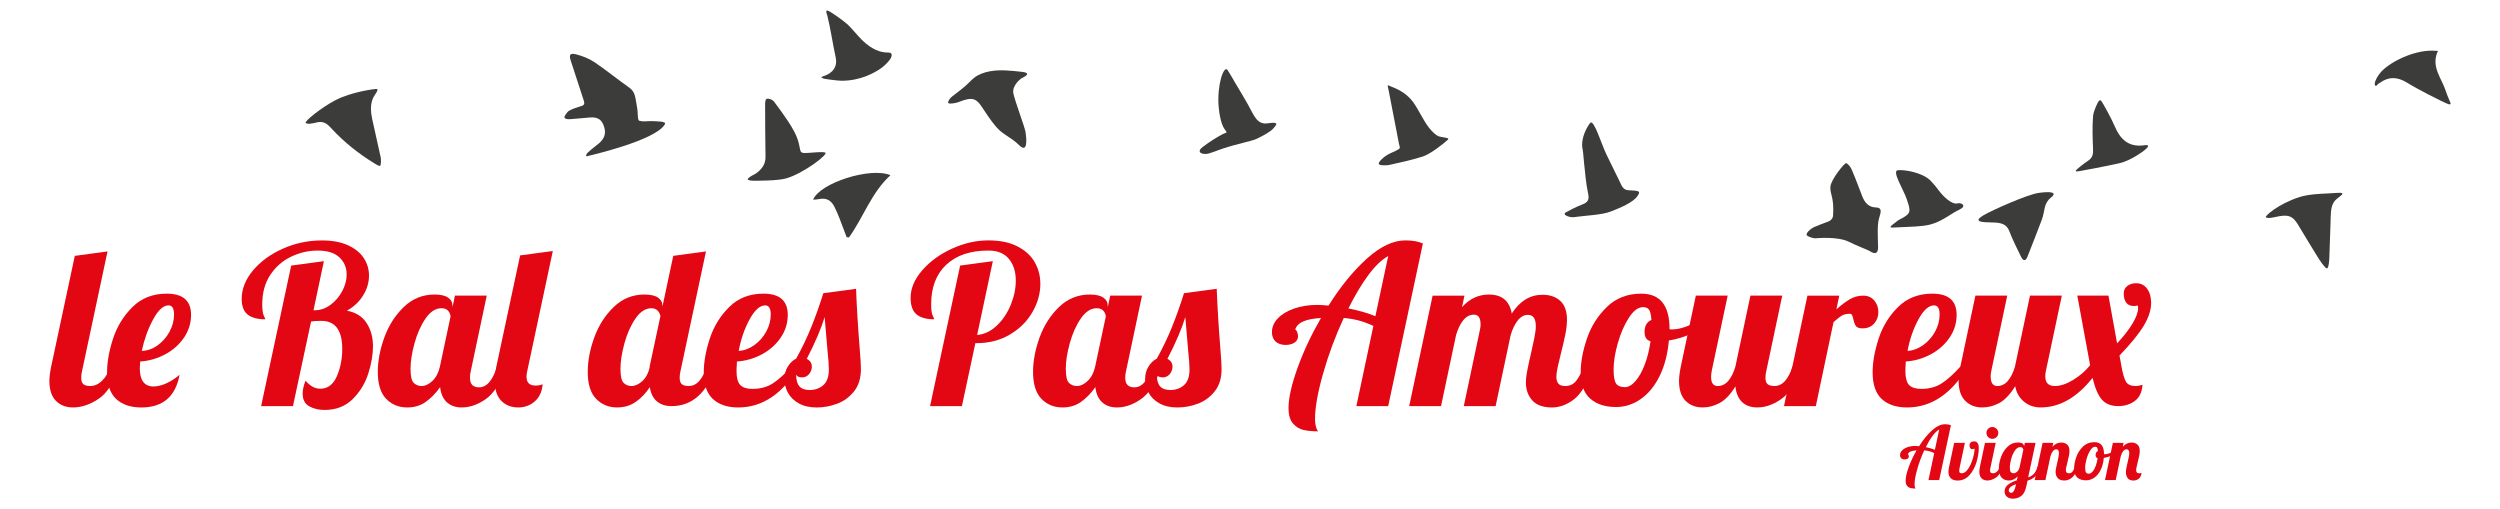 <?xml version="1.0" encoding="UTF-8"?>
<svg id="Calque_2" data-name="Calque 2" xmlns="http://www.w3.org/2000/svg" xmlns:xlink="http://www.w3.org/1999/xlink" viewBox="0 0 1974 402">
  <defs>
    <style>
      .text {
        fill: #e30613;
      }
      .birds {
        fill: #3c3c3b;
      }
      .shadow {
        transform-box: fill-box;
        transform-origin: bottom center;
        fill: white;
        stroke: white;
      }
      .bdpa.shadow {
          filter: url(#blurred);
      }
      .avignon.shadow {
        filter: url(#blurred2);
      }
    </style>
    <filter id="blurred" filterUnits="userSpaceOnUse">
      <feGaussianBlur in="SourceGraphic" stdDeviation="9"/>
    </filter>
    <filter id="blurred2" filterUnits="userSpaceOnUse">
      <feGaussianBlur in="SourceGraphic" stdDeviation="5"/>
    </filter>
  </defs>
  <!-- Avignon -->
  <g class="avignon shadow" transform="scale(1.01 1.1)">
    <path d="M1508.74,385.41c-1.1-.24-2.05-.8-2.85-1.71-.8-.9-1.21-2.29-1.21-4.17,0-2.62,.79-6.15,2.38-10.58,1.59-4.43,3.67-8.88,6.26-13.34-1.96,.12-3.51,.41-4.64,.88-1.14,.47-1.88,1.2-2.23,2.17,.16,0,.32,.2,.5,.59,.18,.39,.26,.8,.26,1.23,0,.71-.31,1.26-.94,1.67s-1.41,.62-2.35,.62c-1.1,0-1.98-.29-2.65-.88-.67-.59-1-1.43-1-2.53,0-1.33,.52-2.55,1.56-3.64,1.04-1.1,2.48-1.97,4.32-2.62,1.84-.65,3.88-.97,6.11-.97,.82,0,1.84,.06,3.06,.18,3.21-5.09,6.61-9.26,10.2-12.49,3.58-3.23,7-4.85,10.26-4.85,1.88,0,3.43,.27,4.64,.82l-9.23,43.26h-8.46l4.53-21.34c-1.45-.67-2.78-1.16-4-1.47-1.21-.31-2.51-.53-3.88-.65-2.23,4.82-4.07,9.75-5.5,14.78-1.43,5.04-2.15,9.06-2.15,12.08,0,1.49,.27,2.59,.82,3.29-1.45,0-2.72-.12-3.82-.35Zm22.45-46.26c-1.69,.9-3.44,2.58-5.26,5.03s-3.6,5.42-5.32,8.91c2.82,.55,5.21,1.23,7.17,2.06l3.41-15.99Z"/>
    <path d="M1540.4,377.68c-1.27-1.16-1.91-2.89-1.91-5.2,0-.94,.1-1.88,.29-2.82l4.23-19.98h8.46l-4.23,19.98c-.2,.98-.29,1.69-.29,2.12,0,1.29,.67,1.94,2,1.94,1.8,0,3.48-1.14,5.03-3.41,1.55-2.27,2.79-4.98,3.73-8.11,.94-3.13,1.41-5.84,1.41-8.11-.08,.2-.33,.34-.76,.44-.43,.1-.8,.15-1.12,.15-.67,0-1.19-.31-1.56-.94-.37-.63-.56-1.31-.56-2.06,0-.94,.3-1.7,.91-2.29s1.52-.88,2.73-.88c1.29,0,2.23,.48,2.82,1.44,.59,.96,.88,2.19,.88,3.67,0,3.53-.61,7.3-1.82,11.32-1.21,4.02-3.08,7.44-5.58,10.26-2.51,2.82-5.62,4.23-9.35,4.23-2.27,0-4.05-.58-5.32-1.73Z"/>
    <path d="M1564.61,377.65c-1.16-1.17-1.73-2.94-1.73-5.29,0-.98,.16-2.25,.47-3.82l4-18.87h8.46l-4.23,19.98c-.16,.59-.24,1.22-.24,1.88,0,.78,.19,1.34,.56,1.67,.37,.33,.99,.5,1.85,.5,1.14,0,2.19-.48,3.17-1.44,.98-.96,1.68-2.2,2.12-3.73h2.47c-1.45,4.23-3.31,7.1-5.58,8.61-2.27,1.51-4.53,2.26-6.76,2.26-1.88,0-3.4-.59-4.56-1.76Zm5.26-32.5c-.9-.9-1.35-2-1.35-3.29s.45-2.4,1.35-3.32c.9-.92,2-1.38,3.29-1.38s2.4,.46,3.32,1.38c.92,.92,1.38,2.03,1.38,3.32s-.46,2.39-1.38,3.29c-.92,.9-2.03,1.35-3.32,1.35s-2.39-.45-3.29-1.35Z"/>
    <path d="M1584.74,392.29c-1.25-.98-1.88-2.39-1.88-4.23,0-2.23,.9-4.03,2.7-5.38,1.8-1.35,4.09-2.48,6.88-3.38l.71-3.12c-2,2.16-4.35,3.23-7.05,3.23-2.23,0-4.1-.76-5.58-2.29-1.49-1.53-2.23-3.92-2.23-7.17,0-2.9,.58-5.95,1.73-9.14,1.16-3.19,2.88-5.9,5.17-8.11,2.29-2.21,5.03-3.32,8.2-3.32,1.61,0,2.8,.27,3.58,.82,.78,.55,1.18,1.27,1.18,2.17v.35l.65-3.06h8.46l-5.82,27.27c1.88-.63,3.39-1.57,4.53-2.82,1.14-1.25,2.1-3.12,2.88-5.58h2.47c-1.06,3.49-2.49,6.04-4.29,7.67-1.8,1.63-3.84,2.73-6.11,3.32l-.88,4.23c-.78,3.8-2.14,6.42-4.06,7.85-1.92,1.43-4.1,2.15-6.52,2.15-1.88,0-3.45-.49-4.7-1.47Zm5.29-4.47c.63-.9,1.12-2.19,1.47-3.88l.35-1.71c-3.84,1.41-5.76,3.08-5.76,5,0,.51,.18,.96,.53,1.35,.35,.39,.84,.59,1.47,.59,.67,0,1.31-.45,1.94-1.35Zm2.64-15.34c.94-.82,1.59-1.94,1.94-3.35l3-13.93c0-.47-.2-.95-.59-1.44-.39-.49-1-.74-1.82-.74-1.57,0-2.98,.91-4.23,2.73-1.25,1.82-2.23,4.02-2.94,6.58s-1.06,4.83-1.06,6.79,.28,3.21,.85,3.76c.57,.55,1.26,.82,2.09,.82,.9,0,1.82-.41,2.76-1.23Z"/>
    <path d="M1624.8,377.5c-1.12-1.27-1.68-2.85-1.68-4.73,0-.82,.1-1.75,.29-2.79s.4-2.05,.62-3.03c.21-.98,.36-1.61,.44-1.88,.31-1.37,.61-2.72,.88-4.06,.27-1.33,.41-2.41,.41-3.23,0-2-.71-3-2.12-3-1.02,0-1.92,.5-2.7,1.5s-1.41,2.3-1.88,3.91l-4,18.87h-8.46l6.23-29.39h8.46l-.65,3.06c1.96-2.19,4.25-3.29,6.88-3.29,2,0,3.58,.55,4.76,1.65,1.18,1.1,1.76,2.76,1.76,5,0,1.14-.14,2.4-.41,3.79-.28,1.39-.67,3.09-1.18,5.08-.31,1.21-.6,2.4-.85,3.56-.26,1.16-.38,2.07-.38,2.73,0,.78,.18,1.39,.53,1.82,.35,.43,.96,.65,1.82,.65,1.18,0,2.12-.42,2.82-1.26,.71-.84,1.41-2.15,2.12-3.91h2.47c-1.45,4.31-3.12,7.2-5.03,8.67-1.9,1.47-3.87,2.2-5.91,2.2-2.39,0-4.14-.64-5.26-1.91Z"/>
    <path d="M1640.23,377.06c-1.69-1.49-2.53-3.84-2.53-7.05,0-2.67,.55-5.62,1.65-8.88,1.1-3.25,2.86-6.06,5.29-8.44,2.43-2.37,5.49-3.56,9.17-3.56,5.02,0,7.52,3.14,7.52,9.4v.06c.12,.04,.33,.06,.65,.06,1.29,0,2.78-.34,4.47-1.03,1.68-.68,3.21-1.52,4.58-2.5l.53,1.59c-1.14,1.21-2.62,2.24-4.44,3.09s-3.81,1.44-5.97,1.79c-.31,3.57-1.12,6.68-2.41,9.35-1.29,2.67-2.96,4.72-5,6.17-2.04,1.45-4.25,2.17-6.64,2.17-2.9,0-5.19-.74-6.88-2.23Zm12.05-4.67c.94-1.08,1.76-2.55,2.47-4.41,.71-1.86,1.21-3.93,1.53-6.2-1.06-.24-1.59-1.06-1.59-2.47,0-1.61,.61-2.66,1.82-3.17-.08-1.29-.27-2.18-.59-2.67-.31-.49-.86-.73-1.65-.73-1.29,0-2.55,.94-3.76,2.82-1.21,1.88-2.2,4.13-2.94,6.76s-1.12,4.94-1.12,6.94c0,1.88,.21,3.14,.65,3.79,.43,.65,1.21,.97,2.35,.97,.94,0,1.88-.54,2.82-1.62Z"/>
    <path d="M1680.03,377.53c-.94-1.25-1.41-2.84-1.41-4.76,0-.82,.1-1.75,.29-2.79s.4-2.05,.62-3.03c.21-.98,.36-1.61,.44-1.88,.31-1.37,.61-2.72,.88-4.06,.27-1.33,.41-2.41,.41-3.23,0-2-.71-3-2.12-3-1.02,0-1.92,.5-2.7,1.5s-1.41,2.3-1.88,3.91l-4,18.87h-8.46l6.23-29.39h8.46l-.65,3.06c1.96-2.19,4.25-3.29,6.88-3.29,2,0,3.58,.55,4.76,1.65,1.18,1.1,1.76,2.76,1.76,5,0,1.14-.14,2.4-.41,3.79-.28,1.39-.67,3.09-1.18,5.08-.31,1.21-.6,2.4-.85,3.56-.26,1.16-.38,2.07-.38,2.73,0,.78,.18,1.39,.53,1.82,.35,.43,.96,.65,1.82,.65,.94,0,1.59-.12,1.94-.35-.24,2-.95,3.51-2.15,4.53-1.2,1.02-2.64,1.53-4.32,1.53-2.08,0-3.59-.63-4.53-1.88Z"/>
  </g>
  <g class="text">
    <path d="M1508.74,385.41c-1.1-.24-2.05-.8-2.85-1.71-.8-.9-1.21-2.29-1.21-4.17,0-2.62,.79-6.15,2.38-10.58,1.59-4.43,3.67-8.88,6.26-13.34-1.96,.12-3.51,.41-4.64,.88-1.14,.47-1.88,1.2-2.23,2.17,.16,0,.32,.2,.5,.59,.18,.39,.26,.8,.26,1.23,0,.71-.31,1.26-.94,1.67s-1.41,.62-2.35,.62c-1.1,0-1.98-.29-2.65-.88-.67-.59-1-1.43-1-2.53,0-1.33,.52-2.55,1.56-3.64,1.04-1.1,2.48-1.97,4.32-2.62,1.84-.65,3.88-.97,6.11-.97,.82,0,1.84,.06,3.06,.18,3.21-5.09,6.61-9.26,10.2-12.49,3.58-3.23,7-4.85,10.26-4.85,1.88,0,3.43,.27,4.64,.82l-9.23,43.26h-8.46l4.53-21.34c-1.45-.67-2.78-1.16-4-1.47-1.21-.31-2.51-.53-3.88-.65-2.23,4.82-4.07,9.75-5.5,14.78-1.43,5.04-2.15,9.06-2.15,12.08,0,1.49,.27,2.59,.82,3.29-1.45,0-2.72-.12-3.82-.35Zm22.45-46.26c-1.69,.9-3.44,2.58-5.26,5.03s-3.6,5.42-5.32,8.91c2.82,.55,5.21,1.23,7.17,2.06l3.41-15.99Z"/>
    <path d="M1540.4,377.68c-1.27-1.16-1.91-2.89-1.91-5.2,0-.94,.1-1.88,.29-2.82l4.23-19.98h8.46l-4.23,19.98c-.2,.98-.29,1.69-.29,2.12,0,1.29,.67,1.94,2,1.94,1.8,0,3.48-1.14,5.03-3.41,1.55-2.27,2.79-4.98,3.73-8.11,.94-3.13,1.41-5.84,1.41-8.11-.08,.2-.33,.34-.76,.44-.43,.1-.8,.15-1.12,.15-.67,0-1.19-.31-1.56-.94-.37-.63-.56-1.31-.56-2.06,0-.94,.3-1.7,.91-2.29s1.52-.88,2.73-.88c1.29,0,2.23,.48,2.82,1.44,.59,.96,.88,2.19,.88,3.67,0,3.53-.61,7.3-1.82,11.32-1.21,4.02-3.08,7.44-5.58,10.26-2.51,2.82-5.62,4.23-9.35,4.23-2.27,0-4.05-.58-5.32-1.73Z"/>
    <path d="M1564.61,377.65c-1.16-1.17-1.73-2.94-1.73-5.29,0-.98,.16-2.25,.47-3.82l4-18.87h8.46l-4.23,19.98c-.16,.59-.24,1.22-.24,1.88,0,.78,.19,1.34,.56,1.67,.37,.33,.99,.5,1.85,.5,1.14,0,2.19-.48,3.17-1.44,.98-.96,1.68-2.2,2.12-3.73h2.47c-1.45,4.23-3.31,7.1-5.58,8.61-2.27,1.51-4.53,2.26-6.76,2.26-1.88,0-3.4-.59-4.56-1.76Zm5.26-32.5c-.9-.9-1.35-2-1.35-3.29s.45-2.4,1.35-3.32c.9-.92,2-1.38,3.29-1.38s2.4,.46,3.32,1.38c.92,.92,1.38,2.03,1.38,3.32s-.46,2.39-1.38,3.29c-.92,.9-2.03,1.35-3.32,1.35s-2.39-.45-3.29-1.35Z"/>
    <path d="M1584.74,392.29c-1.25-.98-1.88-2.39-1.88-4.23,0-2.23,.9-4.03,2.7-5.38,1.8-1.35,4.09-2.48,6.88-3.38l.71-3.12c-2,2.16-4.35,3.23-7.05,3.23-2.23,0-4.1-.76-5.58-2.29-1.49-1.53-2.23-3.92-2.23-7.17,0-2.9,.58-5.95,1.73-9.14,1.16-3.19,2.88-5.9,5.17-8.11,2.29-2.21,5.03-3.32,8.2-3.32,1.61,0,2.8,.27,3.58,.82,.78,.55,1.18,1.27,1.18,2.17v.35l.65-3.06h8.46l-5.82,27.27c1.88-.63,3.39-1.57,4.53-2.82,1.14-1.25,2.1-3.12,2.88-5.58h2.47c-1.06,3.49-2.49,6.04-4.29,7.67-1.8,1.63-3.84,2.73-6.11,3.32l-.88,4.23c-.78,3.8-2.14,6.42-4.06,7.85-1.92,1.43-4.1,2.15-6.52,2.15-1.88,0-3.45-.49-4.7-1.47Zm5.29-4.47c.63-.9,1.12-2.19,1.47-3.88l.35-1.71c-3.84,1.41-5.76,3.08-5.76,5,0,.51,.18,.96,.53,1.35,.35,.39,.84,.59,1.47,.59,.67,0,1.31-.45,1.94-1.35Zm2.64-15.34c.94-.82,1.59-1.94,1.94-3.35l3-13.93c0-.47-.2-.95-.59-1.44-.39-.49-1-.74-1.82-.74-1.57,0-2.98,.91-4.23,2.73-1.25,1.82-2.23,4.02-2.94,6.58s-1.06,4.83-1.06,6.79,.28,3.21,.85,3.76c.57,.55,1.26,.82,2.09,.82,.9,0,1.82-.41,2.76-1.23Z"/>
    <path d="M1624.8,377.5c-1.12-1.27-1.68-2.85-1.68-4.73,0-.82,.1-1.75,.29-2.79s.4-2.05,.62-3.03c.21-.98,.36-1.61,.44-1.88,.31-1.37,.61-2.72,.88-4.06,.27-1.33,.41-2.41,.41-3.23,0-2-.71-3-2.12-3-1.02,0-1.92,.5-2.7,1.5s-1.41,2.3-1.88,3.91l-4,18.87h-8.46l6.23-29.39h8.46l-.65,3.06c1.96-2.19,4.25-3.29,6.88-3.29,2,0,3.58,.55,4.76,1.65,1.18,1.1,1.76,2.76,1.76,5,0,1.14-.14,2.4-.41,3.79-.28,1.39-.67,3.09-1.18,5.08-.31,1.21-.6,2.4-.85,3.56-.26,1.16-.38,2.07-.38,2.73,0,.78,.18,1.39,.53,1.82,.35,.43,.96,.65,1.82,.65,1.18,0,2.12-.42,2.82-1.26,.71-.84,1.41-2.15,2.12-3.91h2.47c-1.45,4.31-3.12,7.2-5.03,8.67-1.9,1.47-3.87,2.2-5.91,2.2-2.39,0-4.14-.64-5.26-1.91Z"/>
    <path d="M1640.23,377.06c-1.69-1.49-2.53-3.84-2.53-7.05,0-2.67,.55-5.62,1.65-8.88,1.1-3.25,2.86-6.06,5.29-8.44,2.43-2.37,5.49-3.56,9.17-3.56,5.02,0,7.52,3.14,7.52,9.4v.06c.12,.04,.33,.06,.65,.06,1.29,0,2.78-.34,4.47-1.03,1.68-.68,3.21-1.52,4.58-2.5l.53,1.59c-1.14,1.21-2.62,2.24-4.44,3.09s-3.81,1.44-5.97,1.79c-.31,3.57-1.12,6.68-2.41,9.35-1.29,2.67-2.96,4.72-5,6.17-2.04,1.45-4.25,2.17-6.64,2.17-2.9,0-5.19-.74-6.88-2.23Zm12.05-4.67c.94-1.08,1.76-2.55,2.47-4.41,.71-1.86,1.21-3.93,1.53-6.2-1.06-.24-1.59-1.06-1.59-2.47,0-1.61,.61-2.66,1.82-3.17-.08-1.29-.27-2.18-.59-2.67-.31-.49-.86-.73-1.65-.73-1.29,0-2.55,.94-3.76,2.82-1.21,1.88-2.2,4.13-2.94,6.76s-1.12,4.94-1.12,6.94c0,1.88,.21,3.14,.65,3.79,.43,.65,1.21,.97,2.35,.97,.94,0,1.88-.54,2.82-1.62Z"/>
    <path d="M1680.03,377.53c-.94-1.25-1.41-2.84-1.41-4.76,0-.82,.1-1.75,.29-2.79s.4-2.05,.62-3.03c.21-.98,.36-1.61,.44-1.88,.31-1.37,.61-2.72,.88-4.06,.27-1.33,.41-2.41,.41-3.23,0-2-.71-3-2.12-3-1.02,0-1.92,.5-2.7,1.5s-1.41,2.3-1.88,3.91l-4,18.87h-8.46l6.23-29.39h8.46l-.65,3.06c1.96-2.19,4.25-3.29,6.88-3.29,2,0,3.58,.55,4.76,1.65,1.18,1.1,1.76,2.76,1.76,5,0,1.14-.14,2.4-.41,3.79-.28,1.39-.67,3.09-1.18,5.08-.31,1.21-.6,2.4-.85,3.56-.26,1.16-.38,2.07-.38,2.73,0,.78,.18,1.39,.53,1.82,.35,.43,.96,.65,1.82,.65,.94,0,1.59-.12,1.94-.35-.24,2-.95,3.51-2.15,4.53-1.2,1.02-2.64,1.53-4.32,1.53-2.08,0-3.59-.63-4.53-1.88Z"/>
  </g>
  <!-- BDPA -->
  <g class="bdpa shadow" transform="scale(1.01, 1.1)">
    <path d="M44.15,316.5c-3.43-3.49-5.15-8.72-5.15-15.71,0-2.91,.47-6.69,1.4-11.34l18.67-87.43,25.83-3.49-20.07,94.23c-.47,1.75-.7,3.61-.7,5.58,0,2.33,.55,3.99,1.66,4.97,1.1,.99,2.94,1.48,5.5,1.48,3.37,0,6.51-1.42,9.42-4.28,2.91-2.85,5-6.54,6.28-11.08h7.33c-4.31,12.56-9.83,21.09-16.58,25.57-6.75,4.48-13.44,6.72-20.07,6.72-5.58,0-10.09-1.75-13.52-5.24Z"/>
    <path d="M91.7,315.02c-4.77-4.48-7.16-11.49-7.16-21.03,0-8.03,1.57-16.87,4.71-26.52,3.14-9.66,8.26-18,15.36-25.04,7.09-7.04,16.11-10.56,27.05-10.56,12.8,0,19.2,5.58,19.2,16.75,0,6.52-1.86,12.51-5.58,17.97-3.72,5.47-8.67,9.86-14.83,13.17-6.17,3.32-12.74,5.21-19.72,5.67-.23,2.56-.35,4.31-.35,5.24,0,9.66,3.6,14.48,10.82,14.48,3.25,0,6.75-.87,10.47-2.62,3.72-1.75,7.09-3.95,10.12-6.63-3.14,17.22-13.21,25.83-30.19,25.83-8.49,0-15.12-2.24-19.89-6.72Zm32.72-42.32c3.9-2.79,7.04-6.37,9.42-10.73,2.38-4.36,3.58-8.93,3.58-13.7s-1.46-7.15-4.36-7.15c-4.07,0-8.12,3.69-12.13,11.08-4.01,7.39-7.01,15.68-8.99,24.87,4.42-.11,8.58-1.57,12.48-4.36Z"/>
    <path d="M244.13,320.78c-3.43-1.92-5.15-5.26-5.15-10.03,0-3.02,.76-6.4,2.27-10.12,2.09,2.33,4.04,3.96,5.85,4.89,1.8,.93,3.75,1.4,5.85,1.4,5.82,0,10.15-3.25,13-9.77,2.85-6.51,4.28-13.73,4.28-21.64,0-14.77-5.53-22.16-16.58-22.16-3.14,0-5.82,.17-8.03,.52l-14.31,66.83h-25.13l23.73-110.98,25.83-3.49-8.2,38.74h1.05c4.42,0,8.55-1.42,12.39-4.28,3.84-2.85,6.92-6.46,9.25-10.82,2.33-4.36,3.49-8.75,3.49-13.17,0-5.35-1.89-9.83-5.67-13.44-3.78-3.6-9.57-5.41-17.36-5.41-7.1,0-14.02,1.6-20.77,4.8-6.75,3.2-12.25,8-16.49,14.4-4.25,6.4-6.37,14.13-6.37,23.21,0,4.31,.41,7.3,1.22,8.99,.81,1.69,1.22,2.65,1.22,2.88-6.17,0-10.82-1.25-13.96-3.75-3.14-2.5-4.71-6.6-4.71-12.3,0-7.91,2.97-15.41,8.9-22.51,5.93-7.09,13.79-12.83,23.56-17.19,9.77-4.36,20.07-6.54,30.89-6.54,8.14,0,15.01,1.28,20.59,3.84,5.58,2.56,9.74,5.93,12.48,10.12,2.73,4.19,4.1,8.79,4.1,13.79,0,5.35-1.51,10.53-4.54,15.53-3.03,5-7.33,9.07-12.91,12.21,6.98,1.28,12.16,4.51,15.53,9.69,3.37,5.18,5.06,11.32,5.06,18.41,0,6.63-1.25,13.85-3.75,21.64-2.5,7.8-6.63,14.51-12.39,20.16s-13.12,8.46-22.07,8.46c-4.65,0-8.7-.96-12.13-2.88Z"/>
    <path d="M304.94,314.93c-4.42-4.54-6.63-11.63-6.63-21.29,0-8.61,1.72-17.65,5.15-27.14,3.43-9.48,8.55-17.51,15.36-24.08,6.81-6.57,14.92-9.86,24.34-9.86,4.77,0,8.32,.82,10.64,2.44,2.33,1.63,3.49,3.78,3.49,6.46v1.22l1.92-9.25h25.13l-12.56,59.33c-.47,1.75-.7,3.61-.7,5.58,0,5,2.38,7.5,7.16,7.5,3.25,0,6.08-1.51,8.46-4.54,2.38-3.02,4.28-6.98,5.67-11.87h7.33c-4.31,12.56-9.63,21.09-15.97,25.57-6.34,4.48-12.71,6.72-19.11,6.72-4.89,0-8.81-1.37-11.78-4.1-2.97-2.73-4.74-6.72-5.32-11.95-3.38,4.77-7.13,8.64-11.26,11.6-4.13,2.97-9.05,4.45-14.75,4.45-6.63,0-12.16-2.27-16.58-6.81Zm36.56-14.22c2.85-2.73,4.8-6.48,5.85-11.26l8.38-39.44c0-1.51-.58-2.99-1.74-4.45-1.17-1.45-2.97-2.18-5.41-2.18-4.65,0-8.84,2.7-12.56,8.11-3.72,5.41-6.63,11.93-8.72,19.54-2.09,7.62-3.14,14.34-3.14,20.16s.84,9.54,2.53,11.17c1.69,1.63,3.75,2.44,6.2,2.44,2.91,0,5.79-1.37,8.64-4.1Z"/>
    <path d="M395.76,316.41c-3.43-3.55-5.15-8.87-5.15-15.97,0-2.91,.47-6.69,1.4-11.34l18.67-87.43,25.83-3.49-20.07,94.23c-.47,1.75-.7,3.43-.7,5.06,0,4.65,2.38,6.98,7.15,6.98,2.09,0,3.95-.35,5.58-1.05-.47,5.82-2.53,10.33-6.19,13.52-3.67,3.2-8,4.8-13,4.8-5.58,0-10.09-1.77-13.52-5.32Z"/>
    <path d="M470.71,314.93c-4.42-4.54-6.63-11.63-6.63-21.29,0-8.61,1.72-17.65,5.15-27.14,3.43-9.48,8.55-17.51,15.36-24.08,6.81-6.57,14.92-9.86,24.34-9.86,4.77,0,8.32,.82,10.64,2.44,2.33,1.63,3.49,3.78,3.49,6.46v.7l8.55-40.14,25.83-3.49-20.07,94.23c-.47,1.75-.7,3.61-.7,5.58,0,2.33,.55,3.99,1.66,4.97,1.1,.99,2.94,1.48,5.5,1.48,3.26,0,6.08-1.4,8.46-4.19,2.38-2.79,4.28-6.51,5.67-11.17h7.33c-7.1,20.83-18.79,31.24-35.08,31.24-4.77,0-8.64-1.28-11.6-3.84-2.97-2.56-4.8-6.28-5.5-11.17-3.03,4.65-6.66,8.49-10.91,11.52-4.25,3.03-9.22,4.54-14.92,4.54-6.63,0-12.16-2.27-16.58-6.81Zm36.38-13.96c2.85-2.56,4.8-6.11,5.85-10.64v-.87l8.55-39.96c-1.05-4.07-3.43-6.11-7.15-6.11-4.65,0-8.84,2.7-12.56,8.11-3.72,5.41-6.63,11.93-8.72,19.54-2.09,7.62-3.14,14.34-3.14,20.16s.84,9.54,2.53,11.17c1.69,1.63,3.75,2.44,6.2,2.44,2.79,0,5.61-1.28,8.46-3.84Z"/>
    <path d="M562.85,315.02c-4.77-4.48-7.15-11.49-7.15-21.03,0-8.03,1.57-16.87,4.71-26.52,3.14-9.66,8.26-18,15.36-25.04,7.09-7.04,16.11-10.56,27.05-10.56,12.8,0,19.2,5.58,19.2,16.75,0,6.52-1.86,12.51-5.58,17.97-3.72,5.47-8.67,9.86-14.83,13.17-6.17,3.32-12.74,5.21-19.72,5.67-.23,3.49-.35,5.82-.35,6.98,0,5.7,.99,9.57,2.97,11.6,1.98,2.04,5.17,3.05,9.6,3.05,6.28,0,11.66-1.45,16.14-4.36,4.48-2.91,9.39-7.33,14.75-13.26h5.93c-12.91,21.52-28.91,32.28-47.99,32.28-8.61,0-15.3-2.24-20.07-6.72Zm32.72-42.49c3.9-2.79,7.04-6.34,9.42-10.64,2.38-4.3,3.58-8.84,3.58-13.61s-1.46-7.15-4.36-7.15c-4.19,0-8.29,3.66-12.3,10.99-4.01,7.33-6.89,15.65-8.64,24.95,4.3-.23,8.4-1.75,12.3-4.54Z"/>
    <path d="M630.73,318.51c-3.84-2.15-6.69-4.94-8.55-8.38-1.86-3.43-2.79-7.01-2.79-10.73s.9-7.18,2.71-10.03c1.8-2.85,3.98-4.91,6.54-6.2,4.54-8.14,8.49-16.37,11.87-24.69,3.37-8.32,6.57-17.3,9.6-26.96l25.83-3.49c.58,14.89,1.57,31,2.97,48.34,.58,6.98,.87,12.04,.87,15.18,0,7.1-1.8,12.91-5.41,17.45-3.61,4.54-8.06,7.79-13.35,9.77-5.29,1.98-10.67,2.97-16.14,2.97s-10.3-1.07-14.13-3.23Zm19.37-14.4c2.91-2.56,4.36-6.69,4.36-12.39,0-3.49-.35-8.38-1.05-14.66-1.17-13.26-1.92-22.16-2.27-26.7-2.79,9.19-7.5,20.19-14.13,32.98,2.67,1.4,4.01,3.43,4.01,6.11,0,2.21-.73,4.19-2.18,5.93-1.46,1.75-3.29,2.62-5.5,2.62-2.44,0-4.01-.75-4.71-2.27,0,4.19,.84,7.27,2.53,9.25,1.68,1.98,4.39,2.97,8.11,2.97,4.3,0,7.91-1.28,10.82-3.84Z"/>
    <path d="M758.11,209.71l25.83-3.49-12.39,58.28c5.58-.46,10.73-2.91,15.44-7.33,4.71-4.42,8.4-9.89,11.08-16.4,2.67-6.51,4.01-12.91,4.01-19.2,0-6.98-1.8-12.68-5.41-17.1-3.61-4.42-9.02-6.63-16.23-6.63-14.2,0-25.28,3.72-33.24,11.17-7.97,7.45-11.95,17.86-11.95,31.24,0,4.31,.41,7.3,1.22,8.99,.81,1.69,1.22,2.65,1.22,2.88-6.28,0-10.97-1.31-14.05-3.93-3.08-2.62-4.62-6.95-4.62-13,0-7.44,3.05-14.69,9.16-21.73,6.11-7.04,13.93-12.74,23.47-17.1,9.54-4.36,19.08-6.54,28.62-6.54s16.87,1.57,23.03,4.71c6.17,3.14,10.73,7.3,13.7,12.48,2.97,5.18,4.45,10.91,4.45,17.19,0,7.56-2.07,14.95-6.2,22.16-4.13,7.21-10.03,13.12-17.71,17.71-7.68,4.6-16.52,6.89-26.52,6.89h-.87l-10.64,49.73h-25.13l23.73-110.98Z"/>
    <path d="M822.33,314.93c-4.42-4.54-6.63-11.63-6.63-21.29,0-8.61,1.72-17.65,5.15-27.14,3.43-9.48,8.55-17.51,15.36-24.08,6.81-6.57,14.92-9.86,24.34-9.86,4.77,0,8.32,.82,10.64,2.44,2.33,1.63,3.49,3.78,3.49,6.46v1.22l1.92-9.25h25.13l-12.56,59.33c-.47,1.75-.7,3.61-.7,5.58,0,5,2.38,7.5,7.16,7.5,3.25,0,6.08-1.51,8.46-4.54,2.38-3.02,4.28-6.98,5.67-11.87h7.33c-4.31,12.56-9.63,21.09-15.97,25.57-6.34,4.48-12.71,6.72-19.11,6.72-4.89,0-8.81-1.37-11.78-4.1-2.97-2.73-4.74-6.72-5.32-11.95-3.38,4.77-7.13,8.64-11.26,11.6-4.13,2.97-9.05,4.45-14.75,4.45-6.63,0-12.16-2.27-16.58-6.81Zm36.56-14.22c2.85-2.73,4.8-6.48,5.85-11.26l8.38-39.44c0-1.51-.58-2.99-1.74-4.45-1.17-1.45-2.97-2.18-5.41-2.18-4.65,0-8.84,2.7-12.56,8.11-3.72,5.41-6.63,11.93-8.72,19.54-2.09,7.62-3.14,14.34-3.14,20.16s.84,9.54,2.53,11.17c1.69,1.63,3.75,2.44,6.2,2.44,2.91,0,5.79-1.37,8.64-4.1Z"/>
    <path d="M915.51,318.51c-3.84-2.15-6.69-4.94-8.55-8.38-1.86-3.43-2.79-7.01-2.79-10.73s.9-7.18,2.71-10.03c1.8-2.85,3.98-4.91,6.54-6.2,4.54-8.14,8.49-16.37,11.87-24.69,3.37-8.32,6.57-17.3,9.6-26.96l25.83-3.49c.58,14.89,1.57,31,2.97,48.34,.58,6.98,.87,12.04,.87,15.18,0,7.1-1.8,12.91-5.41,17.45-3.61,4.54-8.06,7.79-13.35,9.77-5.29,1.98-10.67,2.97-16.14,2.97s-10.3-1.07-14.13-3.23Zm19.37-14.4c2.91-2.56,4.36-6.69,4.36-12.39,0-3.49-.35-8.38-1.05-14.66-1.17-13.26-1.92-22.16-2.27-26.7-2.79,9.19-7.5,20.19-14.13,32.98,2.67,1.4,4.01,3.43,4.01,6.11,0,2.21-.73,4.19-2.18,5.93-1.46,1.75-3.29,2.62-5.5,2.62-2.44,0-4.01-.75-4.71-2.27,0,4.19,.84,7.27,2.53,9.25,1.68,1.98,4.39,2.97,8.11,2.97,4.3,0,7.91-1.28,10.82-3.84Z"/>
    <path d="M1029.46,339.54c-3.26-.7-6.08-2.39-8.46-5.06-2.39-2.68-3.58-6.81-3.58-12.39,0-7.79,2.36-18.26,7.07-31.41,4.71-13.14,10.91-26.35,18.58-39.61-5.82,.35-10.41,1.22-13.79,2.62-3.38,1.4-5.58,3.55-6.63,6.46,.46,0,.96,.58,1.48,1.75,.52,1.16,.79,2.39,.79,3.67,0,2.09-.93,3.75-2.79,4.97-1.86,1.22-4.19,1.83-6.98,1.83-3.26,0-5.88-.87-7.85-2.62-1.98-1.75-2.97-4.25-2.97-7.5,0-3.95,1.54-7.56,4.62-10.82,3.08-3.26,7.36-5.85,12.83-7.77,5.47-1.92,11.52-2.88,18.15-2.88,2.44,0,5.47,.17,9.07,.52,9.54-15.12,19.63-27.48,30.28-37.08s20.79-14.4,30.45-14.4c5.58,0,10.18,.82,13.79,2.44l-27.4,128.43h-25.13l13.44-63.34c-4.31-1.98-8.26-3.43-11.87-4.36-3.61-.93-7.45-1.57-11.52-1.92-6.63,14.31-12.07,28.94-16.32,43.89-4.25,14.95-6.37,26.9-6.37,35.86,0,4.42,.81,7.68,2.44,9.77-4.31,0-8.09-.35-11.34-1.05Zm66.66-137.33c-5,2.68-10.21,7.65-15.62,14.92-5.41,7.27-10.67,16.08-15.79,26.44,8.38,1.63,15.47,3.67,21.29,6.11l10.12-47.46Z"/>
    <path d="M1209.81,316.07c-3.32-3.78-4.97-8.46-4.97-14.05,0-2.44,.29-5.21,.87-8.29,.58-3.08,1.19-6.08,1.83-8.99,.64-2.91,1.08-4.77,1.31-5.58,.93-4.07,1.8-8.08,2.62-12.04,.81-3.95,1.22-7.16,1.22-9.6,0-5.93-2.09-8.9-6.28-8.9-3.03,0-5.7,1.48-8.03,4.45-2.33,2.97-4.19,6.84-5.58,11.6l-11.87,56.02h-25.13l12.74-60.2c.35-1.4,.52-2.85,.52-4.36,0-5.12-1.75-7.68-5.24-7.68-3.26,0-6.08,1.48-8.46,4.45-2.39,2.97-4.28,6.89-5.67,11.78l-11.87,56.02h-25.13l18.5-87.25h25.13l-1.92,9.07c5.93-6.63,13.03-9.95,21.29-9.95,10.24,0,16.23,5,17.97,15.01,6.4-9.89,14.48-14.83,24.26-14.83,5.93,0,10.64,1.63,14.13,4.89,3.49,3.26,5.23,8.2,5.23,14.83,0,3.38-.41,7.13-1.22,11.25-.82,4.13-1.98,9.16-3.49,15.09-.93,3.61-1.78,7.13-2.53,10.56-.76,3.43-1.13,6.14-1.13,8.11,0,2.33,.52,4.13,1.57,5.41,1.05,1.28,2.85,1.92,5.41,1.92,3.49,0,6.28-1.25,8.38-3.75,2.09-2.5,4.19-6.37,6.28-11.6h7.33c-4.31,12.8-9.28,21.38-14.92,25.74-5.64,4.36-11.49,6.54-17.54,6.54-7.1,0-12.3-1.89-15.62-5.67Z"/>
    <path d="M1255.62,314.76c-5-4.42-7.5-11.4-7.5-20.94,0-7.91,1.63-16.69,4.89-26.35,3.25-9.66,8.49-18,15.71-25.04,7.21-7.04,16.29-10.56,27.22-10.56,14.89,0,22.34,9.31,22.34,27.92v.17c.35,.12,.99,.17,1.92,.17,3.84,0,8.26-1.02,13.26-3.05,5-2.03,9.54-4.51,13.61-7.42l1.57,4.71c-3.38,3.61-7.77,6.66-13.18,9.16-5.41,2.5-11.32,4.28-17.71,5.32-.93,10.59-3.32,19.84-7.15,27.75-3.84,7.91-8.79,14.02-14.83,18.32-6.05,4.31-12.62,6.46-19.72,6.46-8.61,0-15.42-2.21-20.42-6.63Zm35.77-13.87c2.79-3.2,5.24-7.56,7.33-13.09,2.09-5.52,3.6-11.66,4.54-18.41-3.14-.7-4.71-3.14-4.71-7.33,0-4.77,1.8-7.91,5.41-9.42-.24-3.84-.82-6.48-1.75-7.94-.93-1.45-2.56-2.18-4.89-2.18-3.84,0-7.56,2.79-11.17,8.38-3.61,5.58-6.52,12.28-8.73,20.07-2.21,7.79-3.32,14.66-3.32,20.59,0,5.58,.64,9.34,1.92,11.25,1.28,1.92,3.6,2.88,6.98,2.88,2.79,0,5.58-1.6,8.38-4.8Z"/>
    <path d="M1330.91,316.5c-3.43-3.49-5.15-8.72-5.15-15.71,0-2.91,.47-6.69,1.4-11.34l11.87-56.02h25.13l-12.56,59.33c-.35,1.75-.52,3.38-.52,4.89,0,4.77,1.75,7.15,5.23,7.15,3.26,0,6.05-1.37,8.38-4.1,2.33-2.73,4.19-6.48,5.58-11.26l11.87-56.02h25.13l-12.56,59.33c-.47,1.75-.7,3.61-.7,5.58,0,2.33,.55,3.99,1.66,4.97,1.1,.99,2.94,1.48,5.5,1.48,3.26,0,6.08-1.4,8.46-4.19,2.38-2.79,4.28-6.51,5.67-11.17h7.33c-4.3,12.56-9.63,21.09-15.97,25.57-6.34,4.48-12.71,6.72-19.11,6.72-5,0-8.99-1.4-11.95-4.19-2.97-2.79-4.74-6.92-5.32-12.39-3.96,6.4-8.11,10.76-12.48,13.09-4.36,2.33-8.81,3.49-13.35,3.49-5.58,0-10.09-1.75-13.52-5.24Z"/>
    <path d="M1427.15,233.44h25.13l-2.27,10.82c3.95-3.49,7.53-6.17,10.73-8.03,3.2-1.86,6.66-2.79,10.38-2.79s6.66,1.28,8.81,3.84c2.15,2.56,3.23,5.64,3.23,9.25,0,3.38-1.11,6.34-3.32,8.9-2.21,2.56-5.29,3.84-9.25,3.84-2.56,0-4.28-.61-5.15-1.83-.87-1.22-1.54-2.99-2.01-5.32-.35-1.51-.7-2.62-1.05-3.32-.35-.7-.99-1.05-1.92-1.05-2.44,0-4.51,.5-6.19,1.48-1.69,.99-3.87,2.71-6.54,5.15l-13.96,66.31h-25.13l18.5-87.25Z"/>
    <path d="M1485.78,315.02c-4.77-4.48-7.15-11.49-7.15-21.03,0-8.03,1.57-16.87,4.71-26.52,3.14-9.66,8.26-18,15.36-25.04,7.09-7.04,16.11-10.56,27.05-10.56,12.8,0,19.2,5.58,19.2,16.75,0,6.52-1.86,12.51-5.58,17.97-3.72,5.47-8.67,9.86-14.83,13.17-6.17,3.32-12.74,5.21-19.72,5.67-.23,3.49-.35,5.82-.35,6.98,0,5.7,.99,9.57,2.97,11.6,1.98,2.04,5.17,3.05,9.6,3.05,6.28,0,11.66-1.45,16.14-4.36,4.48-2.91,9.39-7.33,14.75-13.26h5.93c-12.91,21.52-28.91,32.28-47.99,32.28-8.61,0-15.3-2.24-20.07-6.72Zm32.72-42.49c3.9-2.79,7.04-6.34,9.42-10.64,2.38-4.3,3.58-8.84,3.58-13.61s-1.46-7.15-4.36-7.15c-4.19,0-8.29,3.66-12.3,10.99-4.01,7.33-6.89,15.65-8.64,24.95,4.3-.23,8.4-1.75,12.3-4.54Z"/>
    <path d="M1551.66,316.41c-3.43-3.55-5.15-8.81-5.15-15.79,0-2.79,.47-6.51,1.4-11.17l11.87-56.02h25.13l-12.56,59.33c-.35,1.4-.52,2.85-.52,4.36,0,5.12,1.75,7.68,5.23,7.68,3.26,0,6.05-1.37,8.38-4.1,2.33-2.73,4.19-6.48,5.58-11.26l11.87-56.02h25.13l-12.56,59.33c-.35,1.51-.52,2.97-.52,4.36,0,5.12,2.5,7.68,7.5,7.68,4.42,0,9.22-1.57,14.4-4.71,5.18-3.14,9.69-7.04,13.52-11.69l-10.12-54.97h24.6l6.81,37.69c5.24-5.58,9.31-10.82,12.22-15.71,2.91-4.89,4.36-8.9,4.36-12.04,0-1.05-.06-1.75-.17-2.09-1.63,.24-2.62,.35-2.97,.35-2.91,0-5-.9-6.28-2.71-1.28-1.8-1.92-4.16-1.92-7.07,0-2.56,.93-4.56,2.79-6.02,1.86-1.45,4.19-2.18,6.98-2.18,3.72,0,6.63,1.46,8.72,4.36,2.09,2.91,3.14,6.63,3.14,11.17,0,5.58-1.95,11.6-5.85,18.06-3.9,6.46-10.27,14.28-19.11,23.47l1.57,8.72c1.05,5.82,2.24,9.83,3.58,12.04,1.34,2.21,3.81,3.32,7.42,3.32,2.09,0,3.95-.35,5.58-1.05-.35,5.82-2.36,10.09-6.02,12.83-3.67,2.73-8.06,4.1-13.17,4.1-5.47,0-9.71-1.66-12.74-4.97-3.03-3.32-5.53-9.1-7.5-17.36-12.33,15.59-26,23.38-41.01,23.38-5,0-9.37-1.51-13.09-4.54-3.72-3.02-6.05-7.09-6.98-12.21-4.07,6.52-8.26,10.94-12.56,13.26-4.31,2.33-8.79,3.49-13.44,3.49-5.58,0-10.09-1.77-13.52-5.32Z"/>
  </g>
  <g class="text">
    <path d="M44.15,316.5c-3.43-3.49-5.15-8.72-5.15-15.71,0-2.91,.47-6.69,1.4-11.34l18.67-87.43,25.83-3.49-20.07,94.23c-.47,1.75-.7,3.61-.7,5.58,0,2.33,.55,3.99,1.66,4.97,1.1,.99,2.94,1.48,5.5,1.48,3.37,0,6.51-1.42,9.42-4.28,2.91-2.85,5-6.54,6.28-11.08h7.33c-4.31,12.56-9.83,21.09-16.58,25.57-6.75,4.48-13.44,6.72-20.07,6.72-5.58,0-10.09-1.75-13.52-5.24Z"/>
    <path d="M91.7,315.02c-4.77-4.48-7.16-11.49-7.16-21.03,0-8.03,1.57-16.87,4.71-26.52,3.14-9.66,8.26-18,15.36-25.04,7.09-7.04,16.11-10.56,27.05-10.56,12.8,0,19.2,5.58,19.2,16.75,0,6.52-1.86,12.51-5.58,17.97-3.72,5.47-8.67,9.86-14.83,13.17-6.17,3.32-12.74,5.21-19.72,5.67-.23,2.56-.35,4.31-.35,5.24,0,9.66,3.6,14.48,10.82,14.48,3.25,0,6.75-.87,10.47-2.62,3.72-1.75,7.09-3.95,10.12-6.63-3.14,17.22-13.21,25.83-30.19,25.83-8.49,0-15.12-2.24-19.89-6.72Zm32.72-42.32c3.9-2.79,7.04-6.37,9.42-10.73,2.38-4.36,3.58-8.93,3.58-13.7s-1.46-7.15-4.36-7.15c-4.07,0-8.12,3.69-12.13,11.08-4.01,7.39-7.01,15.68-8.99,24.87,4.42-.11,8.58-1.57,12.48-4.36Z"/>
    <path d="M244.13,320.78c-3.43-1.92-5.15-5.26-5.15-10.03,0-3.02,.76-6.4,2.27-10.12,2.09,2.33,4.04,3.96,5.85,4.89,1.8,.93,3.75,1.4,5.85,1.4,5.82,0,10.15-3.25,13-9.77,2.85-6.51,4.28-13.73,4.28-21.64,0-14.77-5.53-22.16-16.58-22.16-3.14,0-5.82,.17-8.03,.52l-14.31,66.83h-25.13l23.73-110.98,25.83-3.49-8.2,38.74h1.05c4.42,0,8.55-1.42,12.39-4.28,3.84-2.85,6.92-6.46,9.25-10.82,2.33-4.36,3.49-8.75,3.49-13.17,0-5.35-1.89-9.83-5.67-13.44-3.78-3.6-9.57-5.41-17.36-5.41-7.1,0-14.02,1.6-20.77,4.8-6.75,3.2-12.25,8-16.49,14.4-4.25,6.4-6.37,14.13-6.37,23.21,0,4.31,.41,7.3,1.22,8.99,.81,1.69,1.22,2.65,1.22,2.88-6.17,0-10.82-1.25-13.96-3.75-3.14-2.5-4.71-6.6-4.71-12.3,0-7.91,2.97-15.41,8.9-22.51,5.93-7.09,13.79-12.83,23.56-17.19,9.77-4.36,20.07-6.54,30.89-6.54,8.14,0,15.01,1.28,20.59,3.84,5.58,2.56,9.74,5.93,12.48,10.12,2.73,4.19,4.1,8.79,4.1,13.79,0,5.35-1.51,10.53-4.54,15.53-3.03,5-7.33,9.07-12.91,12.21,6.98,1.28,12.16,4.51,15.53,9.69,3.37,5.18,5.06,11.32,5.06,18.41,0,6.63-1.25,13.85-3.75,21.64-2.5,7.8-6.63,14.51-12.39,20.16s-13.12,8.46-22.07,8.46c-4.65,0-8.7-.96-12.13-2.88Z"/>
    <path d="M304.94,314.93c-4.42-4.54-6.63-11.63-6.63-21.29,0-8.61,1.72-17.65,5.15-27.14,3.43-9.48,8.55-17.51,15.36-24.08,6.81-6.57,14.92-9.86,24.34-9.86,4.77,0,8.32,.82,10.64,2.44,2.33,1.63,3.49,3.78,3.49,6.46v1.22l1.92-9.25h25.13l-12.56,59.33c-.47,1.75-.7,3.61-.7,5.58,0,5,2.38,7.5,7.16,7.5,3.25,0,6.08-1.51,8.46-4.54,2.38-3.02,4.28-6.98,5.67-11.87h7.33c-4.31,12.56-9.63,21.09-15.97,25.57-6.34,4.48-12.71,6.72-19.11,6.72-4.89,0-8.81-1.37-11.78-4.1-2.97-2.73-4.74-6.72-5.32-11.95-3.38,4.77-7.13,8.64-11.26,11.6-4.13,2.97-9.05,4.45-14.75,4.45-6.63,0-12.16-2.27-16.58-6.81Zm36.56-14.22c2.85-2.73,4.8-6.48,5.85-11.26l8.38-39.44c0-1.51-.58-2.99-1.74-4.45-1.17-1.45-2.97-2.18-5.41-2.18-4.65,0-8.84,2.7-12.56,8.11-3.72,5.41-6.63,11.93-8.72,19.54-2.09,7.62-3.14,14.34-3.14,20.16s.84,9.54,2.53,11.17c1.69,1.63,3.75,2.44,6.2,2.44,2.91,0,5.79-1.37,8.64-4.1Z"/>
    <path d="M395.76,316.41c-3.43-3.55-5.15-8.87-5.15-15.97,0-2.91,.47-6.69,1.4-11.34l18.67-87.43,25.83-3.49-20.07,94.23c-.47,1.75-.7,3.43-.7,5.06,0,4.65,2.38,6.98,7.15,6.98,2.09,0,3.95-.35,5.58-1.05-.47,5.82-2.53,10.33-6.19,13.52-3.67,3.2-8,4.8-13,4.8-5.58,0-10.09-1.77-13.52-5.32Z"/>
    <path d="M470.71,314.93c-4.42-4.54-6.63-11.63-6.63-21.29,0-8.61,1.72-17.65,5.15-27.14,3.43-9.48,8.55-17.51,15.36-24.08,6.81-6.57,14.92-9.86,24.34-9.86,4.77,0,8.32,.82,10.64,2.44,2.33,1.63,3.49,3.78,3.49,6.46v.7l8.55-40.14,25.83-3.49-20.07,94.23c-.47,1.75-.7,3.61-.7,5.58,0,2.33,.55,3.99,1.66,4.97,1.1,.99,2.94,1.48,5.5,1.48,3.26,0,6.08-1.4,8.46-4.19,2.38-2.79,4.28-6.51,5.67-11.17h7.33c-7.1,20.83-18.79,31.24-35.08,31.24-4.77,0-8.64-1.28-11.6-3.84-2.97-2.56-4.8-6.28-5.5-11.17-3.03,4.65-6.66,8.49-10.91,11.52-4.25,3.03-9.22,4.54-14.92,4.54-6.63,0-12.16-2.27-16.58-6.81Zm36.38-13.96c2.85-2.56,4.8-6.11,5.85-10.64v-.87l8.55-39.96c-1.05-4.07-3.43-6.11-7.15-6.11-4.65,0-8.84,2.7-12.56,8.11-3.72,5.41-6.63,11.93-8.72,19.54-2.09,7.62-3.14,14.34-3.14,20.16s.84,9.54,2.53,11.17c1.69,1.63,3.75,2.44,6.2,2.44,2.79,0,5.61-1.28,8.46-3.84Z"/>
    <path d="M562.85,315.02c-4.77-4.48-7.15-11.49-7.15-21.03,0-8.03,1.57-16.87,4.71-26.52,3.14-9.66,8.26-18,15.36-25.04,7.09-7.04,16.11-10.56,27.05-10.56,12.8,0,19.2,5.58,19.2,16.75,0,6.52-1.86,12.51-5.58,17.97-3.72,5.47-8.67,9.86-14.83,13.17-6.17,3.32-12.74,5.21-19.72,5.67-.23,3.49-.35,5.82-.35,6.98,0,5.7,.99,9.57,2.97,11.6,1.98,2.04,5.17,3.05,9.6,3.05,6.28,0,11.66-1.45,16.14-4.36,4.48-2.91,9.39-7.33,14.75-13.26h5.93c-12.91,21.52-28.91,32.28-47.99,32.28-8.61,0-15.3-2.24-20.07-6.72Zm32.72-42.49c3.9-2.79,7.04-6.34,9.42-10.64,2.38-4.3,3.58-8.84,3.58-13.61s-1.46-7.15-4.36-7.15c-4.19,0-8.29,3.66-12.3,10.99-4.01,7.33-6.89,15.65-8.64,24.95,4.3-.23,8.4-1.75,12.3-4.54Z"/>
    <path d="M630.73,318.51c-3.84-2.15-6.69-4.94-8.55-8.38-1.86-3.43-2.79-7.01-2.79-10.73s.9-7.18,2.71-10.03c1.8-2.85,3.98-4.91,6.54-6.2,4.54-8.14,8.49-16.37,11.87-24.69,3.37-8.32,6.57-17.3,9.6-26.96l25.83-3.49c.58,14.89,1.57,31,2.97,48.34,.58,6.98,.87,12.04,.87,15.18,0,7.1-1.8,12.91-5.41,17.45-3.61,4.54-8.06,7.79-13.35,9.77-5.29,1.98-10.67,2.97-16.14,2.97s-10.3-1.07-14.13-3.23Zm19.37-14.4c2.91-2.56,4.36-6.69,4.36-12.39,0-3.49-.35-8.38-1.05-14.66-1.17-13.26-1.92-22.16-2.27-26.7-2.79,9.19-7.5,20.19-14.13,32.98,2.67,1.4,4.01,3.43,4.01,6.11,0,2.21-.73,4.19-2.18,5.93-1.46,1.75-3.29,2.62-5.5,2.62-2.44,0-4.01-.75-4.71-2.27,0,4.19,.84,7.27,2.53,9.25,1.68,1.98,4.39,2.97,8.11,2.97,4.3,0,7.91-1.28,10.82-3.84Z"/>
    <path d="M758.11,209.71l25.83-3.49-12.39,58.28c5.58-.46,10.73-2.91,15.44-7.33,4.71-4.42,8.4-9.89,11.08-16.4,2.67-6.51,4.01-12.91,4.01-19.2,0-6.98-1.8-12.68-5.41-17.1-3.61-4.42-9.02-6.63-16.23-6.63-14.2,0-25.28,3.72-33.24,11.17-7.97,7.45-11.95,17.86-11.95,31.24,0,4.31,.41,7.3,1.22,8.99,.81,1.69,1.22,2.65,1.22,2.88-6.28,0-10.97-1.31-14.05-3.93-3.08-2.62-4.62-6.95-4.62-13,0-7.44,3.05-14.69,9.16-21.73,6.11-7.04,13.93-12.74,23.47-17.1,9.54-4.36,19.08-6.54,28.62-6.54s16.87,1.57,23.03,4.71c6.17,3.14,10.73,7.3,13.7,12.48,2.97,5.18,4.45,10.91,4.45,17.19,0,7.56-2.07,14.95-6.2,22.16-4.13,7.21-10.03,13.12-17.71,17.71-7.68,4.6-16.52,6.89-26.52,6.89h-.87l-10.64,49.73h-25.13l23.73-110.98Z"/>
    <path d="M822.33,314.93c-4.42-4.54-6.63-11.63-6.63-21.29,0-8.61,1.72-17.65,5.15-27.14,3.43-9.48,8.55-17.51,15.36-24.08,6.81-6.57,14.92-9.86,24.34-9.86,4.77,0,8.32,.82,10.64,2.44,2.33,1.63,3.49,3.78,3.49,6.46v1.22l1.92-9.25h25.13l-12.56,59.33c-.47,1.75-.7,3.61-.7,5.58,0,5,2.38,7.5,7.16,7.5,3.25,0,6.08-1.51,8.46-4.54,2.38-3.02,4.28-6.98,5.67-11.87h7.33c-4.31,12.56-9.63,21.09-15.97,25.57-6.34,4.48-12.71,6.72-19.11,6.72-4.89,0-8.81-1.37-11.78-4.1-2.97-2.73-4.74-6.72-5.32-11.95-3.38,4.77-7.13,8.64-11.26,11.6-4.13,2.97-9.05,4.45-14.75,4.45-6.63,0-12.16-2.27-16.58-6.81Zm36.56-14.22c2.85-2.73,4.8-6.48,5.85-11.26l8.38-39.44c0-1.51-.58-2.99-1.74-4.45-1.17-1.45-2.97-2.18-5.41-2.18-4.65,0-8.84,2.7-12.56,8.11-3.72,5.41-6.63,11.93-8.72,19.54-2.09,7.62-3.14,14.34-3.14,20.16s.84,9.54,2.53,11.17c1.69,1.63,3.75,2.44,6.2,2.44,2.91,0,5.79-1.37,8.64-4.1Z"/>
    <path d="M915.51,318.51c-3.84-2.15-6.69-4.94-8.55-8.38-1.86-3.43-2.79-7.01-2.79-10.73s.9-7.18,2.71-10.03c1.8-2.85,3.98-4.91,6.54-6.2,4.54-8.14,8.49-16.37,11.87-24.69,3.37-8.32,6.57-17.3,9.6-26.96l25.83-3.49c.58,14.89,1.57,31,2.97,48.34,.58,6.98,.87,12.04,.87,15.18,0,7.1-1.8,12.91-5.41,17.45-3.61,4.54-8.06,7.79-13.35,9.77-5.29,1.98-10.67,2.97-16.14,2.97s-10.3-1.07-14.13-3.23Zm19.37-14.4c2.91-2.56,4.36-6.69,4.36-12.39,0-3.49-.35-8.38-1.05-14.66-1.17-13.26-1.92-22.16-2.27-26.7-2.79,9.19-7.5,20.19-14.13,32.98,2.67,1.4,4.01,3.43,4.01,6.11,0,2.21-.73,4.19-2.18,5.93-1.46,1.75-3.29,2.62-5.5,2.62-2.44,0-4.01-.75-4.71-2.27,0,4.19,.84,7.27,2.53,9.25,1.68,1.98,4.39,2.97,8.11,2.97,4.3,0,7.91-1.28,10.82-3.84Z"/>
    <path d="M1029.46,339.54c-3.26-.7-6.08-2.39-8.46-5.06-2.39-2.68-3.58-6.81-3.58-12.39,0-7.79,2.36-18.26,7.07-31.41,4.71-13.14,10.91-26.35,18.58-39.61-5.82,.35-10.41,1.22-13.79,2.62-3.38,1.4-5.58,3.55-6.63,6.46,.46,0,.96,.58,1.48,1.75,.52,1.16,.79,2.39,.79,3.67,0,2.09-.93,3.75-2.79,4.97-1.86,1.22-4.19,1.83-6.98,1.83-3.26,0-5.88-.87-7.85-2.62-1.98-1.75-2.97-4.25-2.97-7.5,0-3.95,1.54-7.56,4.62-10.82,3.08-3.26,7.36-5.85,12.83-7.77,5.47-1.92,11.52-2.88,18.15-2.88,2.44,0,5.47,.17,9.07,.52,9.54-15.12,19.63-27.48,30.28-37.08s20.79-14.4,30.45-14.4c5.58,0,10.18,.82,13.79,2.44l-27.4,128.43h-25.13l13.44-63.34c-4.31-1.98-8.26-3.43-11.87-4.36-3.61-.93-7.45-1.57-11.52-1.92-6.63,14.31-12.07,28.94-16.32,43.89-4.25,14.95-6.37,26.9-6.37,35.86,0,4.42,.81,7.68,2.44,9.77-4.31,0-8.09-.35-11.34-1.05Zm66.66-137.33c-5,2.68-10.21,7.65-15.62,14.92-5.41,7.27-10.67,16.08-15.79,26.44,8.38,1.63,15.47,3.67,21.29,6.11l10.12-47.46Z"/>
    <path d="M1209.81,316.07c-3.32-3.78-4.97-8.46-4.97-14.05,0-2.44,.29-5.21,.87-8.29,.58-3.08,1.19-6.08,1.83-8.99,.64-2.91,1.08-4.77,1.31-5.58,.93-4.07,1.8-8.08,2.62-12.04,.81-3.95,1.22-7.16,1.22-9.6,0-5.93-2.09-8.9-6.28-8.9-3.03,0-5.7,1.48-8.03,4.45-2.33,2.97-4.19,6.84-5.58,11.6l-11.87,56.02h-25.13l12.74-60.2c.35-1.4,.52-2.85,.52-4.36,0-5.12-1.75-7.68-5.24-7.68-3.26,0-6.08,1.48-8.46,4.45-2.39,2.97-4.28,6.89-5.67,11.78l-11.87,56.02h-25.13l18.5-87.25h25.13l-1.92,9.07c5.93-6.63,13.03-9.95,21.29-9.95,10.24,0,16.23,5,17.97,15.01,6.4-9.89,14.48-14.83,24.26-14.83,5.93,0,10.64,1.63,14.13,4.89,3.49,3.26,5.23,8.2,5.23,14.83,0,3.38-.41,7.13-1.22,11.25-.82,4.13-1.98,9.16-3.49,15.09-.93,3.61-1.78,7.13-2.53,10.56-.76,3.43-1.13,6.14-1.13,8.11,0,2.33,.52,4.13,1.57,5.41,1.05,1.28,2.85,1.92,5.41,1.92,3.49,0,6.28-1.25,8.38-3.75,2.09-2.5,4.19-6.37,6.28-11.6h7.33c-4.31,12.8-9.28,21.38-14.92,25.74-5.64,4.36-11.49,6.54-17.54,6.54-7.1,0-12.3-1.89-15.62-5.67Z"/>
    <path d="M1255.62,314.76c-5-4.42-7.5-11.4-7.5-20.94,0-7.91,1.63-16.69,4.89-26.35,3.25-9.66,8.49-18,15.71-25.04,7.21-7.04,16.29-10.56,27.22-10.56,14.89,0,22.34,9.31,22.34,27.92v.17c.35,.12,.99,.17,1.92,.17,3.84,0,8.26-1.02,13.26-3.05,5-2.03,9.54-4.51,13.61-7.42l1.57,4.71c-3.38,3.61-7.77,6.66-13.18,9.16-5.41,2.5-11.32,4.28-17.71,5.32-.93,10.59-3.32,19.84-7.15,27.75-3.84,7.91-8.79,14.02-14.83,18.32-6.05,4.31-12.62,6.46-19.72,6.46-8.61,0-15.42-2.21-20.42-6.63Zm35.77-13.87c2.79-3.2,5.24-7.56,7.33-13.09,2.09-5.52,3.6-11.66,4.54-18.41-3.14-.7-4.71-3.14-4.71-7.33,0-4.77,1.8-7.91,5.41-9.42-.24-3.84-.82-6.48-1.75-7.94-.93-1.45-2.56-2.18-4.89-2.18-3.84,0-7.56,2.79-11.17,8.38-3.61,5.58-6.52,12.28-8.73,20.07-2.21,7.79-3.32,14.66-3.32,20.59,0,5.58,.64,9.34,1.92,11.25,1.28,1.92,3.6,2.88,6.98,2.88,2.79,0,5.58-1.6,8.38-4.8Z"/>
    <path d="M1330.91,316.5c-3.43-3.49-5.15-8.72-5.15-15.71,0-2.91,.47-6.69,1.4-11.34l11.87-56.02h25.13l-12.56,59.33c-.35,1.75-.52,3.38-.52,4.89,0,4.77,1.75,7.15,5.23,7.15,3.26,0,6.05-1.37,8.38-4.1,2.33-2.73,4.19-6.48,5.58-11.26l11.87-56.02h25.13l-12.56,59.33c-.47,1.75-.7,3.61-.7,5.58,0,2.33,.55,3.99,1.66,4.97,1.1,.99,2.94,1.48,5.5,1.48,3.26,0,6.08-1.4,8.46-4.19,2.38-2.79,4.28-6.51,5.67-11.17h7.33c-4.3,12.56-9.63,21.09-15.97,25.57-6.34,4.48-12.71,6.72-19.11,6.72-5,0-8.99-1.4-11.95-4.19-2.97-2.79-4.74-6.92-5.32-12.39-3.96,6.4-8.11,10.76-12.48,13.09-4.36,2.33-8.81,3.49-13.35,3.49-5.58,0-10.09-1.75-13.52-5.24Z"/>
    <path d="M1427.15,233.44h25.13l-2.27,10.82c3.95-3.49,7.53-6.17,10.73-8.03,3.2-1.86,6.66-2.79,10.38-2.79s6.66,1.28,8.81,3.84c2.15,2.56,3.23,5.64,3.23,9.25,0,3.38-1.11,6.34-3.32,8.9-2.21,2.56-5.29,3.84-9.25,3.84-2.56,0-4.28-.61-5.15-1.83-.87-1.22-1.54-2.99-2.01-5.32-.35-1.51-.7-2.62-1.05-3.32-.35-.7-.99-1.05-1.92-1.05-2.44,0-4.51,.5-6.19,1.48-1.69,.99-3.87,2.71-6.54,5.15l-13.96,66.31h-25.13l18.5-87.25Z"/>
    <path d="M1485.78,315.02c-4.77-4.48-7.15-11.49-7.15-21.03,0-8.03,1.57-16.87,4.71-26.52,3.14-9.66,8.26-18,15.36-25.04,7.09-7.04,16.11-10.56,27.05-10.56,12.8,0,19.2,5.58,19.2,16.75,0,6.52-1.86,12.51-5.58,17.97-3.72,5.47-8.67,9.86-14.83,13.17-6.17,3.32-12.74,5.21-19.72,5.67-.23,3.49-.35,5.82-.35,6.98,0,5.7,.99,9.57,2.97,11.6,1.98,2.04,5.17,3.05,9.6,3.05,6.28,0,11.66-1.45,16.14-4.36,4.48-2.91,9.39-7.33,14.75-13.26h5.93c-12.91,21.52-28.91,32.28-47.99,32.28-8.61,0-15.3-2.24-20.07-6.72Zm32.72-42.49c3.9-2.79,7.04-6.34,9.42-10.64,2.38-4.3,3.58-8.84,3.58-13.61s-1.46-7.15-4.36-7.15c-4.19,0-8.29,3.66-12.3,10.99-4.01,7.33-6.89,15.65-8.64,24.95,4.3-.23,8.4-1.75,12.3-4.54Z"/>
    <path d="M1551.66,316.41c-3.43-3.55-5.15-8.81-5.15-15.79,0-2.79,.47-6.51,1.4-11.17l11.87-56.02h25.13l-12.56,59.33c-.35,1.4-.52,2.85-.52,4.36,0,5.12,1.75,7.68,5.23,7.68,3.26,0,6.05-1.37,8.38-4.1,2.33-2.73,4.19-6.48,5.58-11.26l11.87-56.02h25.13l-12.56,59.33c-.35,1.51-.52,2.97-.52,4.36,0,5.12,2.5,7.68,7.5,7.68,4.42,0,9.22-1.57,14.4-4.71,5.18-3.14,9.69-7.04,13.52-11.69l-10.12-54.97h24.6l6.81,37.69c5.24-5.58,9.31-10.82,12.22-15.71,2.91-4.89,4.36-8.9,4.36-12.04,0-1.05-.06-1.75-.17-2.09-1.63,.24-2.62,.35-2.97,.35-2.91,0-5-.9-6.28-2.71-1.28-1.8-1.92-4.16-1.92-7.07,0-2.56,.93-4.56,2.79-6.02,1.86-1.45,4.19-2.18,6.98-2.18,3.72,0,6.63,1.46,8.72,4.36,2.09,2.91,3.14,6.63,3.14,11.17,0,5.58-1.95,11.6-5.85,18.06-3.9,6.46-10.27,14.28-19.11,23.47l1.57,8.72c1.05,5.82,2.24,9.83,3.58,12.04,1.34,2.21,3.81,3.32,7.42,3.32,2.09,0,3.95-.35,5.58-1.05-.35,5.82-2.36,10.09-6.02,12.83-3.67,2.73-8.06,4.1-13.17,4.1-5.47,0-9.71-1.66-12.74-4.97-3.03-3.32-5.53-9.1-7.5-17.36-12.33,15.59-26,23.38-41.01,23.38-5,0-9.37-1.51-13.09-4.54-3.72-3.02-6.05-7.09-6.98-12.21-4.07,6.52-8.26,10.94-12.56,13.26-4.31,2.33-8.79,3.49-13.44,3.49-5.58,0-10.09-1.77-13.52-5.32Z"/>
  </g>
  <!-- Oiseaux -->
  <g class="birds">
    <path d="M462.97,122.04c.61-1.87,6.69-6.03,10.1-8.98,3.87-3.34,5.56-7.29,4.09-12.4-1.76-6.13-4.91-8.39-11.29-7.9-4.64,.35-13.93,1.2-13.93,1.2,0,0-8.27,1.12-5.8-2.74,2.46-3.86,2.88-3.53,4.17-4.28,1.29-.75,5.26-2.23,7.92-2.96,2.66-.73,3.74-1.46,2.7-4.61-3.3-10.03-7.06-21.61-10.33-31.65-1.51-4.64-.31-5.98,4.32-4.81,4.71,1.19,10.32,3.39,14.3,6.07,9.48,6.39,18.34,13.67,27.69,20.25,4.98,3.5,4.69,8.08,6.21,16.16,.75,3.98,.03,8.44,1.46,9.92,4.05,1.06,4.95,.23,10.18,.33,3.37,.21,11.98-.05,10.17,2.56-7.36,12.92-60.85,24.99-61.08,25.08-.24,.09-1.48,.61-.87-1.27Z"/>
    <path d="M1475.6,197.87c-1.84-1-8.83-3.51-15.55-6.88-9.24-4.64-26.14-2.79-26.92-2.81-.78-.01-4.36-.71-6.24-2.15-1.87-1.44,2.96-5.81,6.19-7,3.72-1.38,5.71-2.45,9.46-3.74,0,0,4.78-1.01,4.88-5.36,.9-14.38-2.59-16.61-2.13-22.49,.47-5.88,11.34-19.04,12.44-18.61,1.94,.76,3.6,3.27,4.52,5.41,2.94,6.81,5.5,13.79,8.17,20.72,1.89,4.9,5.02,8.66,10.57,8.82,5.55,.16,4.17,3.69,2.68,8.78-1.49,5.1-.94,13.72-.74,22.18,.2,8.46-5.49,4.11-7.33,3.11Z"/>
    <path d="M804.86,114.77c-6.9-6.86-12.71-8.02-18.5-14.84-4.26-5.03-7.88-10.63-11.53-16.14-3.89-5.87-7.13-6.14-11.13-5.37-4,.77-6.57,2.38-9.27,2.88-2.7,.5-6.65,1.11-5.71-1.05s1.62-2.77,3.28-4.24c1.03-.91,5.32-3.92,9.78-7.71,2.71-2.31,5.43-5.35,7.69-7.1,3.26-2.51,7.65-4.06,11.77-4.84,8.36-1.58,16.58-.63,25.79,.39,9.2,1.02-.41,5.01-.41,5.01,0,0-7.82,5.44-6.45,12.04,1.37,6.6,8.97,26.31,9.64,30.66,.67,4.35,1.96,17.16-4.94,10.3Z"/>
    <path d="M1268.4,121.9c3.39,6.99,6.79,13.98,10.26,20.93,1.96,3.92,2.74,7.38,7.76,7.42,2.8,.02,6.47,.37,7.27,.92,.8,.55,.91,1.14-.65,3.51-3.57,5.38-14.27,9.62-21.22,12.35-6.95,2.73-19.55,3.08-29.21,4.44-1.57,.22-3.85-.27-5.25-.89-1.4-.62-3.15-1.76-.8-3,2.34-1.24,7.99-4.34,12.79-6.12,4.68-1.73,5.66-3.97,4.57-8.94-1.74-7.89-2.22-16.07-3.18-24.13-.45-3.79-.51-7.64-1.25-11.37-1.44-7.3,3.36-16.75,6.17-20,2.81-3.25,8.8,16.73,12.75,24.87Z"/>
    <path d="M297.62,70.27c.81,.33,.58,1.27-1.04,3.78-1.63,2.5-5.51,7.27-2.69,19.93,2.82,12.66,4.56,20.34,6.76,30.53,.34,1.56,.18,5.5-.38,6.31s-3.53-1.16-4.67-1.85c-12.78-7.83-24.06-16.82-34.24-27.9-3.69-4.01-6.5-5.95-12.89-4-3.89,.71-5.13,1.02-7.04,.1-1.85-.89,12.33-12.31,23.33-18.02,13.13-6.82,32.11-9.17,32.87-8.87Z"/>
    <path d="M590.47,141.24c1.85-2.29,4.8-3.14,6.4-4.26,4.48-3.13,7.62-7.24,7.58-12.9-.1-13.77-.41-27.55-.32-41.32,.01-1.63-.08-5.25,2.3-4.88,2.38,.37,3.56,1.09,4.69,2.26,7.8,10.48,16.03,21.67,18.79,30.18,2.76,8.51,.64,10.65,6.11,10.51s12.01-1.26,15.5-.4c3.48,.86-17.53,16.91-31.17,20.54-6.88,1.83-22.18,1.73-25.44,1.73-3.25,0-5.01-.76-4.45-1.46Z"/>
    <path d="M969.44,55.49c4.47,7.16,3.36,5.75,5.38,9.11,3.57,5.96,7.17,11.91,10.59,17.96,4.79,8.49,6.98,16.16,15.78,14.79,8.8-1.38,7.09,.9,4.28,4.05-2.81,3.15-10.3,6.9-13.85,8.48-3.54,1.57-14.44,3.59-26.21,7.48-4.08,1.35-6.58,2.54-11.02,3.84-4.44,1.3-10.51-.74-4.81-5.11,5.7-4.37,12.71-8.6,16-10.25,3.29-1.65,3.89-.4,1.36-3.86-2.53-3.46-4.19-11.16-4.73-18.07-1.32-16.97,4.2-33.27,7.22-28.42Z"/>
    <path d="M1142.45,108.94c2.56,.63,.09,1.84-.75,2.69-.84,.85-11.72,9.88-18.3,11.96-9.42,2.97-17.04,4.55-26.7,6.71-.81,.18-5.48,.51-7.18-.18-1.78-.72-.53-2.51,1.54-4.47,4.05-3.82,6.38-4.33,10.92-6.53,4.54-2.21,3.33-2.02,2.62-5.75-.71-3.73-3.29-17.31-4.94-25.57-1.16-5.79-3.29-17.04-3.29-17.04,0,0-1.05-3.32-.36-3.32s1.54,.54,2.28,.82c7.94,3.02,13.7,6.89,17.9,12.87,4.47,6.36,7.45,13.63,12.2,19.76,2.29,2.95,5.52,5.93,7.21,6.6,1.68,.67,4.28,.8,6.84,1.43Z"/>
    <path d="M1837.23,211.92c-1.7-.46-5.43-6.2-7.25-9.09-5.29-8.39-10.29-16.96-15.46-25.43-4.06-6.65-7.29-7.95-14.87-6.66-3.39,.57-8.3,2.18-10.53,.86-1.28-.75,9.68-10.54,26.44-15.96,7.02-2.27,16.09-2.62,23.06-2.94,5.43-.25,9.59-.79,10.53-.2,1.98,1.24-4.05,3.23-6.56,7.45-2.51,4.22-2.18,10.49-2.38,15.68-.36,9.29-.96,27.85-.96,27.85,0,0-.32,8.9-2.02,8.44Z"/>
    <path d="M653.45,8.35c2.08,.45,12.75,8.13,15.97,11.1,3.22,2.97,7.3,8.26,11.13,12.02,3.83,3.76,11.2,10.14,20.57,10,5.73-.08,1.37,5.83,1.66,5.4s-2.52,3.87-7.4,7.23c-4.88,3.37-16.13,9.77-30.93,9.65-3.73-.03-13.02-1.43-13.29-1.5s-4.55-1.08-1.28-2.02c3.26-.94,12.26-4.44,9.95-15.05-2.31-10.61-4.21-23.59-6.59-32.88-.18-.72-1.86-4.4,.21-3.95Z"/>
    <path d="M668.49,187.24c-1.83-4.87-3.61-9.76-5.52-14.59-1.27-3.21-2.59-6.42-4.16-9.49-2.55-5.01-6.57-7.26-12.3-5.92-1.4,.32-2.88,.29-4.47,.43,5.27-13.21,45.37-26.04,61.06-19.32-15.06,13.73-21.29,33.19-32.77,49.15-.61-.08-1.23-.17-1.84-.25Z"/>
    <path d="M1498.48,134.4c4.92-.58,19.56,1.66,26.01,8.38,2.18,2.27,4.22,4.71,6.09,7.25,3.9,5.28,10.7,11.83,15.22,10.53,1.56-.45,5.35,.41,4.24,2.75-.72,1.5-3.54,2.35-7.04,4.41-3.63,2.13-10.87,7.49-18.87,9.56-6.98,1.81-16.13,1.72-28.32,2.34-2.38,.12-5.17,.47-.62-2.87,4.55-3.34,3.17-2.66,4.55-3.34,9.86-4.86,8.98-6.59,5.83-16.16-2.37-7.18-12.01-22.27-7.09-22.85Z"/>
    <path d="M1619.39,156.07c-5.89,4.68-4.56,10.32-7.05,17.09-3.65,9.91-7.62,19.69-11.46,29.54-1.49,3.82-3.43,3.34-4.96,.23-3.28-6.66-6.62-13.32-9.3-20.23-2.65-6.84-7.85-7-16.25-7.13-8.4-.13-11.2-1.49-4.05-5.67,7.16-4.18,34.31-16.22,43.07-17.52,8.76-1.31,15.89-.99,10,3.7Z"/>
    <path d="M1659.37,79.98c.94,1.28,7.48,12.79,10.35,19.56,4.24,10,10.41,16.41,22.12,15.32,.73-.07,5.84-1.17,3.85,1.49-1.98,2.66-13.64,10.58-21.82,12.45-10.65,2.44-31.04,6.2-32.16,6.36-1.13,.15-3.18,.58-2.59-.52,.59-1.1,6.48-5.63,9.7-7.78,3.37-2.25,4.03-5.05,3.86-8.9-.37-8.72-.68-17.5-.01-26.17,.32-4.1,3.78-11.28,4.54-12.01,.75-.74,1.21-1.07,2.15,.21Z"/>
    <path d="M1924.92,40.35c.1,.3-.51,1.17-.71,1.74-4.19,11.62,4.13,20.39,7.16,30.28,.92,3.02,3.26,8.04,3.5,8.85,.24,.81,.33,1.4-1.19,1.15-1.51-.25-10.92-5.03-16.25-7.78-5.73-2.96-11.45-6-16.94-9.38-7.25-4.46-14.24-5.02-21.31,.2-.45,.33-.9,.26-2.07,1.6-1.17,1.34-1.65,.76-1.96-.15-.6-1.76,2.26-7.79,6.45-11.64,9.43-8.65,27.31-16.07,40.79-15.16,.86,.06,2.44-.02,2.54,.28Z"/>
  </g>
</svg>